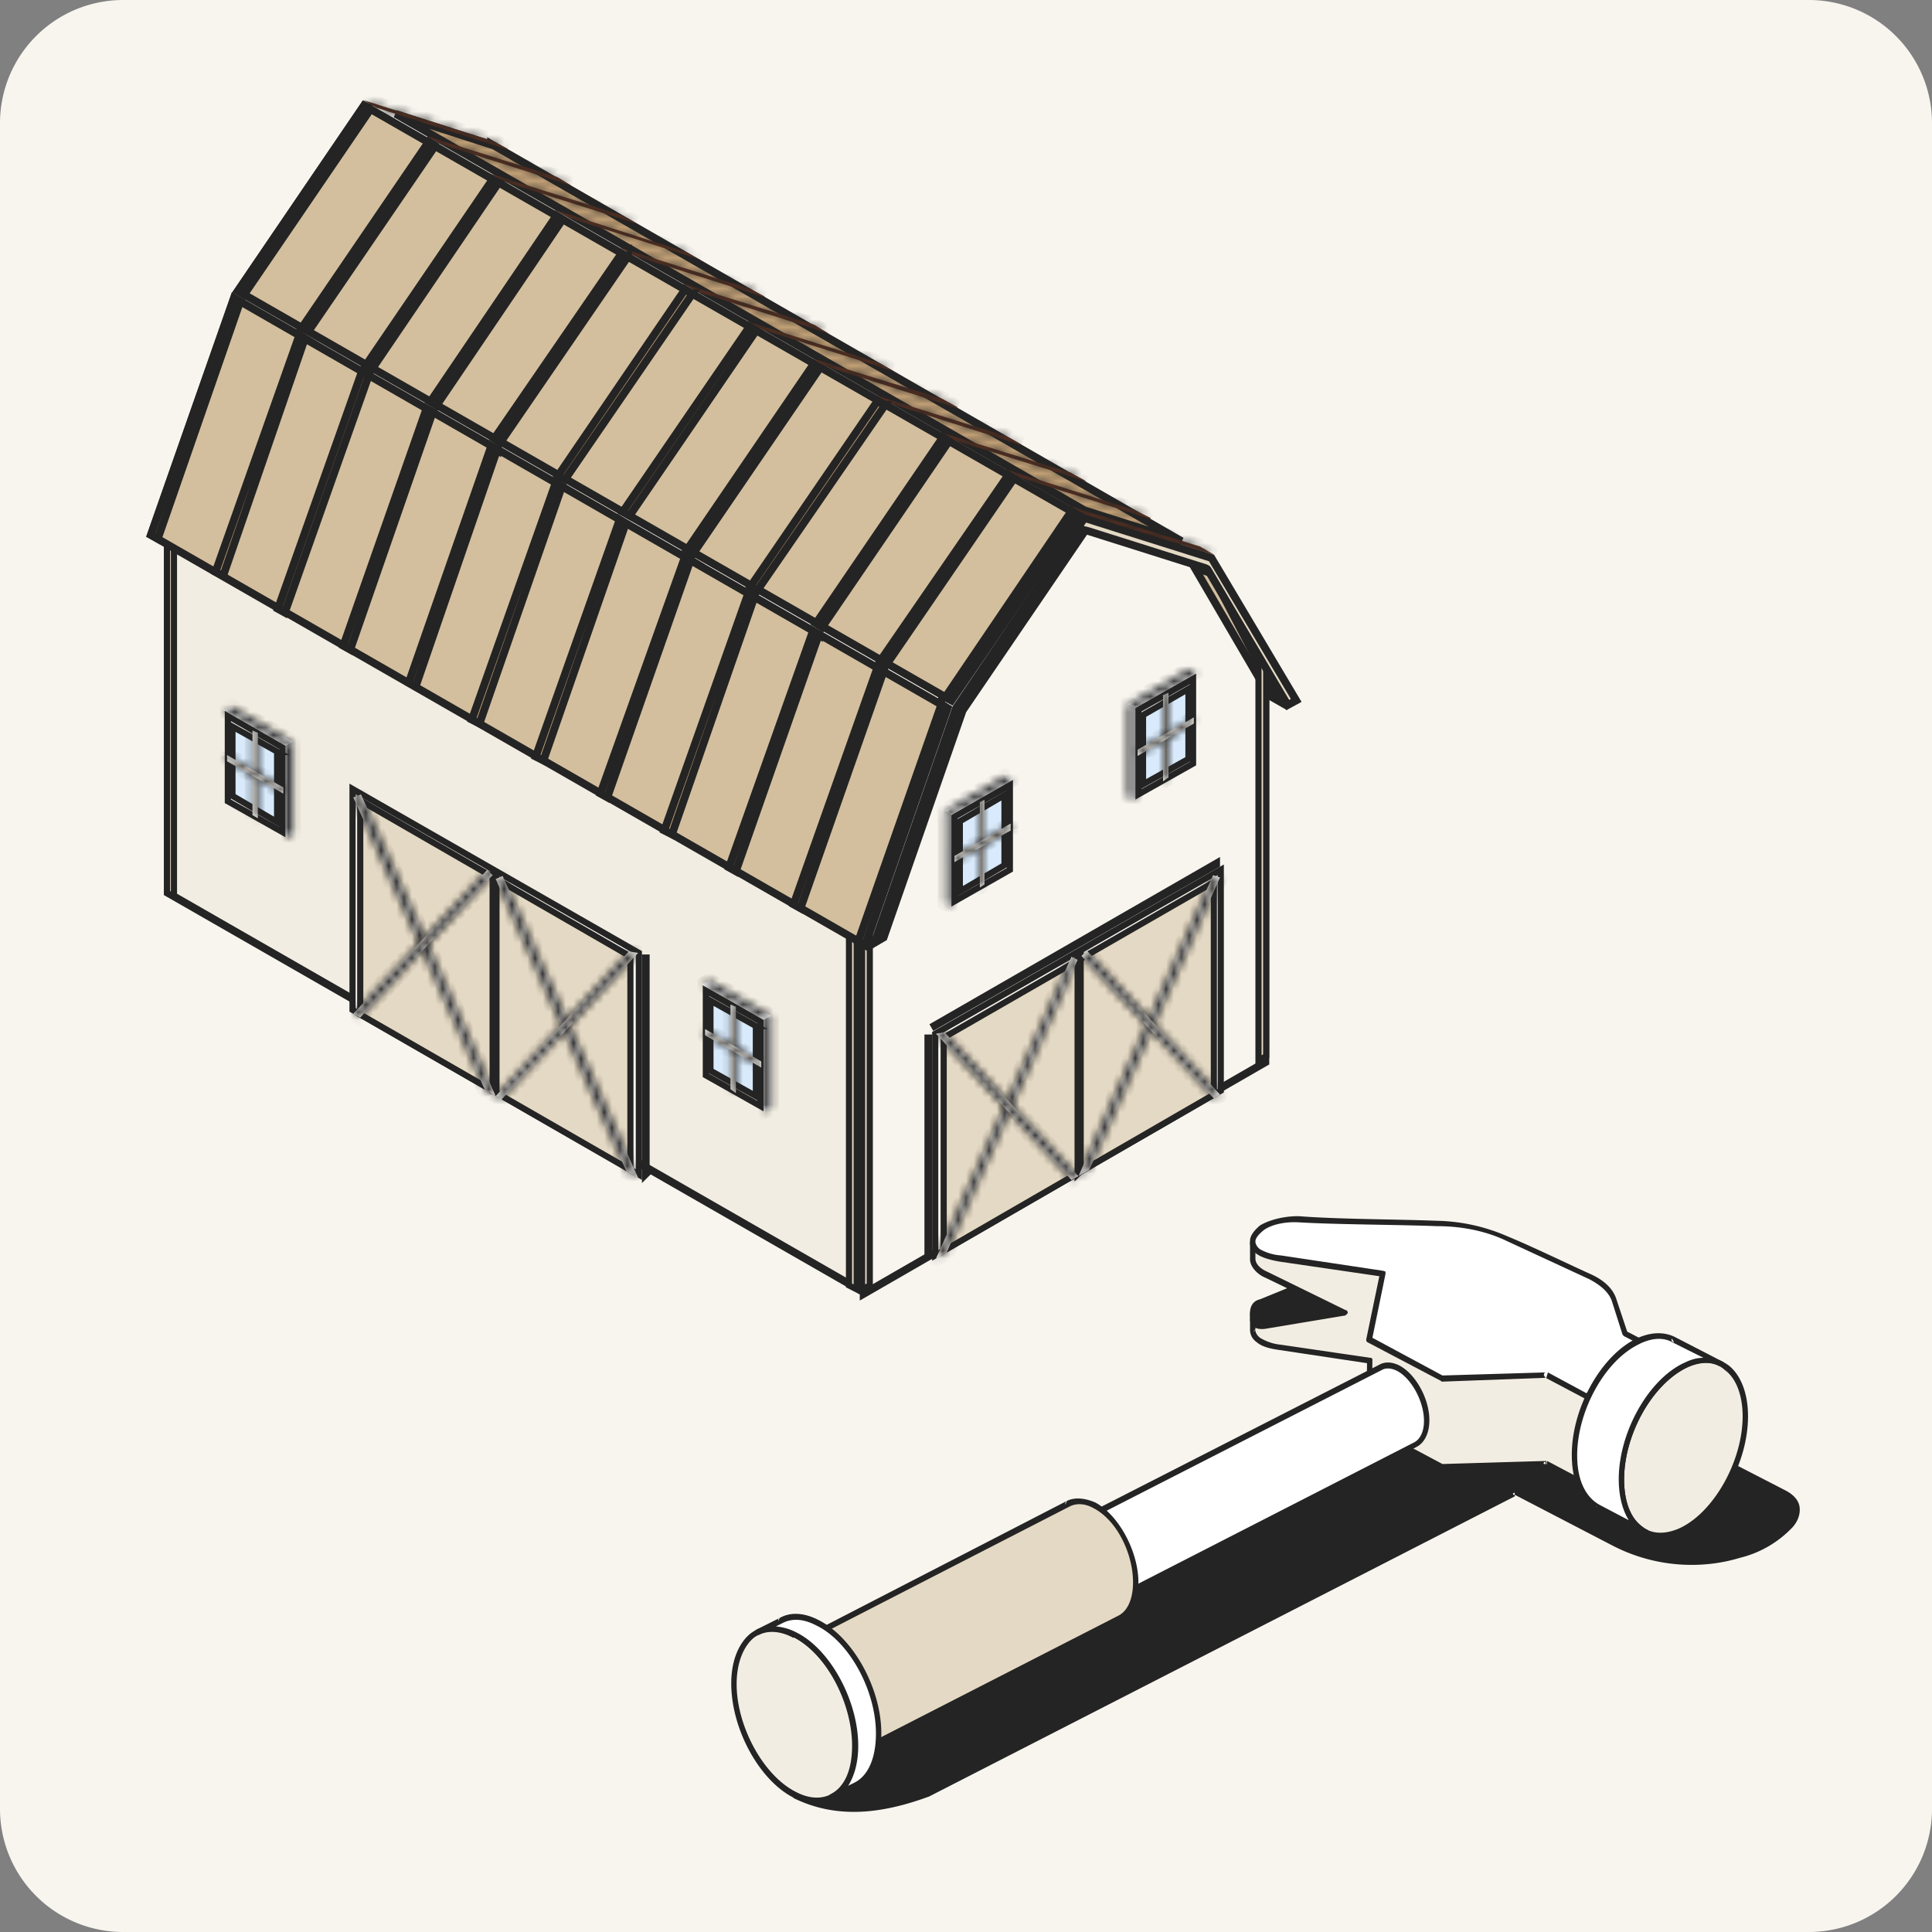 <svg xmlns="http://www.w3.org/2000/svg" width="251" height="251" fill="none"><rect width="100%" height="100%" fill="#808080" stroke="none"/><style><![CDATA[.B{fill:#fff}.C{fill:#242424}.D{fill:#f8f5ef}.E{stroke:#242424}.F{fill-rule:evenodd}.G{stroke-width:.8}.H{fill:#c1a076}.I{fill:#572f20}.J{fill:#e4d9c4}.K{fill:#f2ede2}.L{fill:#d8eafb}]]></style><g clip-path="url(#k)"><path d="M0 16A16 16 0 0 1 16 0h219a16 16 0 0 1 16 16v219a16 16 0 0 1-16 16H16a16 16 0 0 1-16-16V16Z" class="D"/><g class="E"><path fill="#d3bf9e" d="M157.4 74.5 166 91l-9.3-5.3-4.4-12.8 5.2 1.6Z"/><path d="m154 71.7 10.4 17.8V138l-52.2 30.1v-48l10.4-30 15.9-23.3 15.6 5Z" class="D"/><path d="M111.2 119.6v47.7L21.8 116V68.2l89.4 51.4Z" class="K"/><path d="M164.5 86.4v50.8l-1 .6V85.4l1 1zM113 116.3V167l-1 .5v-51.2h1zm-1.7 0v51.2l-1-.5v-50.7h1zm-88.7-51v51.2l-.9-.5V65.3h1z" class="G J"/><path fill="#d3bf9e" d="m140 67-16.4 24-92.7-53.2 16.4-24.1L140 66.9ZM123.1 92l-10.7 30.8-92.8-53.3 10.8-30.8L123.1 92Z"/><path d="m63.8 18.7 89.7 51.6-12.6-4-89.5-51.5 12.4 4Z" class="H"/><path d="m157.4 72.5 11 18.5-1.1.6L156.9 74l-.1-.1-.2-.1-15.2-4.8-.4-.1-.2.3L125 92.4v.1l-10.2 29.3-1.2.7L124.2 92l16.7-24.7 16.5 5.2Z" class="J"/></g><mask id="A" class="B"><path d="m157.8 72.1-17-5.3-1.7-1 16.8 5.2 1.9 1.1Z"/></mask><path d="m157.8 72.1-17-5.3-1.7-1 16.8 5.2 1.9 1.1Z" class="I"/><path d="m157.8 72.1-.3 1 .8-1.8-.5.8Zm-17-5.3-.5.8.2.1.3-1Zm-1.7-1 .3-1-.8 1.8.5-.8Zm16.8 5.2.5-.8V70h-.2l-.3 1Zm1.9 1.1.3-1-17-5.3-.3 1-.3 1 17 5.3.3-1Zm-17-5.3.5-1-1.7-.9-.5.9-.5.8 1.7 1 .5-.8Zm-1.7-1-.3 1 16.8 5.2.3-1 .3-1-16.8-5.2-.3 1Zm16.8 5.2-.5.9 1.9 1 .5-.8.5-.8-1.9-1.1-.5.8Z" mask="url(#A)" class="C"/><path d="m140 67-16.4 24-.8-.4 16.4-24.2.9.5Z" class="E H"/><mask id="B" class="B"><path d="m149.4 67.4-17-5.4-1.7-1 16.8 5.3 2 1Z"/></mask><path d="m149.4 67.4-17-5.4-1.7-1 16.8 5.3 2 1Z" class="I"/><path d="m149.4 67.4-.3 1 .8-1.9-.5.9Zm-17-5.4-.5.9h.2l.3-1Zm-1.7-1 .3-1-.8 1.9.5-.9Zm16.8 5.3.5-.9h-.2l-.3.9Zm2 1 .2-.9-17-5.4-.3 1-.3 1 17 5.3.3-1Zm-17-5.3.4-.9-1.7-1-.5 1-.5.8 1.7 1 .5-1Zm-1.8-1-.3 1 16.8 5.2.3-1 .3-.9-16.8-5.2-.3 1Zm16.8 5.3-.5.8 2 1.1.4-.8.5-.9-1.9-1.1-.5.9Z" mask="url(#B)" class="C"/><path d="M131.7 62.2l-16.5 24.1-.8-.5L131 61.7l.8.5zM123.1 92l-10.7 30.8-.9-.5 10.8-30.8.8.5zm-8.3-4.8L104 118l-.9-.5L114 86.7l.8.5z" class="E H"/><mask id="C" class="B"><path d="m124.3 53-17-5.4-1.7-1 16.8 5.2 2 1.1Z"/></mask><path d="m124.3 53-17-5.4-1.7-1 16.8 5.2 2 1.1Z" class="I"/><path d="m124.3 53-.3.9.8-1.8-.5.8Zm-17-5.4-.5.8.2.1.3-1Zm-1.7-1 .3-1-.8 1.8.5-.8Zm16.8 5.2.5-.8v-.1h-.2l-.3 1Zm2 1.1.2-1-17-5.3-.3 1-.3.9 17 5.4.3-1Zm-17.1-5.3.5-1-1.7-.9-.5.9-.5.8 1.7 1 .5-.8Zm-1.7-1-.3 1 16.8 5.2.3-1 .3-1-16.8-5.2-.3 1Zm16.8 5.2-.5.9 2 1 .4-.8.5-.8L123 51l-.5.8Z" mask="url(#C)" class="C"/><path d="M106.6 47.7 90 72l-.8-.5 16.5-24.2.8.5Z" class="E H"/><mask id="D" class="B"><path d="m116 48.2-17-5.4-1.8-1 16.9 5.3 1.8 1Z"/></mask><path d="m116 48.2-17-5.4-1.8-1 16.9 5.3 1.8 1Z" class="I"/><path d="m116 48.2-.4 1 .9-2-.6 1Zm-17-5.4-.6.9h.2l.3-1Zm-1.8-1 .3-1-.8 1.9.5-.9Zm16.9 5.3.5-.9h-.1l-.1-.1-.3 1Zm1.8 1 .3-.9-17-5.4-.3 1-.3 1 17 5.3.3-1Zm-17-5.3.5-.9-1.6-1-.6 1-.5.8 1.7 1 .5-1Zm-1.7-1-.3 1 16.9 5.2.3-1 .3-.9-16.9-5.2-.3 1Zm16.9 5.3-.5.8 1.8 1.1.5-.8.5-1-1.8-1-.5.9Z" mask="url(#D)" class="C"/><path d="M98.2 43L81.8 67l-.9-.5 16.5-24.1.8.5zm-8.5 29.8l-10.8 30.8-.9-.5 11-30.8.8.5zM81.3 68L70.6 98.8l-1-.5 10.9-30.8.8.5z" class="E H"/><mask id="E" class="B"><path d="m141 62.5-17-5.3-1.7-1 16.8 5.2 2 1.1Z"/></mask><path d="m141 62.5-17-5.3-1.7-1 16.8 5.2 2 1.1Z" class="I"/><path d="m141 62.5-.3 1 .8-1.8-.5.8Zm-17-5.3-.5.8.2.1.3-1Zm-1.7-1 .3-1-.8 1.8.5-.8Zm16.8 5.2.5-.8v-.1h-.2l-.3 1Zm2 1.1.2-1-17-5.3-.3 1-.3 1 17 5.3.3-1ZM124 57.2l.5-1-1.7-.9-.5.9-.5.8 1.7 1 .5-.8Zm-1.7-1-.3 1 16.8 5.2.3-1 .3-1-16.8-5.2-.3 1Zm16.8 5.2-.5.9 1.9 1 .5-.8.5-.8-1.9-1.1-.5.8Z" mask="url(#E)" class="C"/><path d="m123.3 57.3-16.5 24.2-.8-.5 16.5-24.2.8.5Z" class="E H"/><mask id="F" class="B"><path d="m132.6 57.8-17-5.4-1.7-1 16.9 5.3 1.8 1Z"/></mask><path d="m132.6 57.8-17-5.4-1.7-1 16.9 5.3 1.8 1Z" class="I"/><path d="m132.6 57.8-.3 1 .8-2-.5 1Zm-17-5.4-.5.9h.2l.3-1Zm-1.7-1 .3-1-.8 1.9.5-.9Zm16.9 5.3.5-.9h-.2l-.3.9Zm1.8 1 .3-.9-17-5.4-.3 1-.3 1 17 5.3.3-1Zm-17-5.3.5-.9-1.7-1-.5 1-.5.8 1.7 1 .5-1Zm-1.7-1-.3 1 16.9 5.2.3-1 .3-.9-16.9-5.2-.3 1Zm16.9 5.3-.5.8 1.8 1.1.5-.8.5-1-1.8-1-.5.9Z" mask="url(#F)" class="C"/><path d="M115 52.6L98.4 76.7l-.9-.5L114 52.1l.8.5zm-8.6 29.8l-10.8 30.8-.9-.5L105.6 82l.8.5zM98 77.6l-10.7 30.8-1-.5 10.9-30.8.8.5z" class="E H"/><mask id="G" class="B"><path d="m107.6 43.3-17-5.4-1.7-1 16.9 5.3 1.8 1.1Z"/></mask><path d="m107.6 43.3-17-5.4-1.7-1 16.9 5.3 1.8 1.1Z" class="I"/><path d="m107.6 43.3-.3 1 .9-1.9-.6 1Zm-17-5.4-.5 1h.2l.3-1ZM89 37l.3-.9-.8 1.8.5-.8Zm16.9 5.3.5-.8-.1-.1h-.1l-.3 1Zm1.8 1.1.3-1L91 37l-.3 1-.3.9 17 5.4.3-1Zm-17-5.4.5-.8-1.6-1-.6.9-.5.8 1.7 1 .5-.9ZM89 37l-.3 1 16.9 5.3.3-1 .3-1L89.2 36l-.3 1Zm16.9 5.3-.5.9 1.8 1 .5-.8.6-.9-2-1-.4.8Z" mask="url(#G)" class="C"/><path d="M90 38.1L73.4 62.3l-.9-.5L89 37.6l.8.5z" class="E H"/><mask id="H" class="B"><path d="m99.3 38.6-17-5.4-1.7-1 16.8 5.3 1.9 1Z"/></mask><path d="m99.3 38.6-17-5.4-1.7-1 16.8 5.3 1.9 1Z" class="I"/><path d="m99.3 38.6-.3 1 .8-2-.5 1Zm-17-5.4-.5.9h.2l.3-1Zm-1.7-1 .3-1-.8 1.9.5-.9Zm16.8 5.3.5-1h-.2l-.3 1Zm1.9 1 .3-.9-17-5.4-.3 1-.3 1 17 5.3.3-1Zm-17-5.3.5-.9-1.7-1-.5.9-.5.9 1.7 1 .5-1Zm-1.7-1-.3 1L97 38.4l.3-1 .3-.9-16.8-5.3-.3 1Zm16.8 5.3-.5.8 1.9 1.1.5-.8.5-1-1.9-1-.5.9Z" mask="url(#H)" class="C"/><path d="M81.6 33.3L65 57.5l-.8-.5 16.5-24 .9.4zM73 63.2L62.3 94l-1-.5 10.9-30.8.8.5zm-8.4-4.8L54 89.2l-.9-.5L63.8 58l.8.5z" class="E H"/><mask id="I" class="B"><path d="m74.2 24.1-17-5.4-1.7-1L72.4 23l1.8 1.1Z"/></mask><path d="m74.2 24.1-17-5.4-1.7-1L72.4 23l1.8 1.1Z" class="I"/><path d="m74.2 24.1-.3 1 .9-1.9-.6 1Zm-17-5.4-.5 1h.2l.3-1Zm-1.7-1 .3-.9-.8 1.8.5-.8ZM72.4 23l.5-.9h-.2l-.3 1Zm1.8 1.1.3-1-17-5.3-.3 1-.3.9 17 5.4.3-1Zm-17-5.4.5-.8-1.6-1-.6.9-.5.8 1.7 1 .5-.9Zm-1.7-1-.2 1L72 24l.3-1 .3-1-16.9-5.2-.3 1ZM72.4 23l-.5.9 1.8 1 .5-.8.6-.9-2-1-.4.8Z" mask="url(#I)" class="C"/><path d="M56.5 19 40.1 43l-.9-.4 16.5-24.2.8.5Z" class="E H"/><mask id="J" class="B"><path d="m65.9 19.4-17-5.4-1.7-1L64 18.3l1.9 1Z"/></mask><path d="m65.9 19.4-17-5.4-1.7-1L64 18.3l1.9 1Z" class="I"/><path d="m65.9 19.4-.3.9.8-1.8-.5.9Zm-17-5.4-.5.8v.1h.2l.3-1Zm-1.7-1 .3-1-.8 1.9.5-.9ZM64 18.3l.5-1h-.2l-.3 1Zm1.9 1 .3-.9-17-5.4-.3 1-.3 1 17 5.3.3-1Zm-17-5.3.5-.9-1.7-1-.5.9-.5.9 1.7 1 .5-1Zm-1.7-1-.3 1 16.8 5.2.3-1 .3-.9L47.5 12l-.3 1ZM64 18.3l-.5.8 1.9 1.1.5-.8.5-1-1.9-1-.5.9Z" mask="url(#J)" class="C"/><path d="M48.2 14.1L31.7 38.3l-.8-.5 16.4-24.1.9.4zM39.6 44L29 74.8l-1-.5 10.9-30.8.8.5zm-8.4-4.8L20.5 70l-.9-.5 10.8-30.8.8.5z" class="E H"/><mask id="K" class="B"><path d="m90.9 33.7-17-5.4-1.7-1L89 32.7l1.9 1.1Z"/></mask><path d="m90.9 33.7-17-5.4-1.7-1L89 32.7l1.9 1.1Z" class="I"/><path d="m90.9 33.7-.3 1 .8-1.9-.5 1Zm-17-5.4-.6 1H73.6l.3-1Zm-1.7-1 .3-.9-.8 1.8.5-.8ZM89 32.7l.5-.8-.1-.1h-.1l-.3 1Zm1.9 1.1.3-1-17-5.3-.3 1-.3.9 17 5.4.3-1Zm-17-5.4.5-.8-1.7-1-.5.9-.5.8 1.6 1 .6-.9Zm-1.7-1-.3 1 16.8 5.3.3-1 .3-1-16.8-5.2-.3 1ZM89 32.7l-.5.9 1.9 1 .5-.8.5-.9-2-1-.4.8Z" mask="url(#K)" class="C"/><path d="M73.1 28.5 56.7 52.7l-.8-.5L72.3 28l.8.5Z" class="E H"/><mask id="L" class="B"><path d="m82.5 29-17-5.4-1.7-1 16.8 5.3 1.9 1Z"/></mask><path d="m82.5 29-17-5.4-1.7-1 16.8 5.3 1.9 1Z" class="I"/><path d="m82.5 29-.3.9.8-1.8-.5.9Zm-17-5.4-.5.8v.1h.2l.3-1Zm-1.7-1 .3-1-.8 1.9.5-.9Zm16.8 5.3.5-1h-.2l-.3 1Zm1.9 1 .3-.9-17-5.4-.3 1-.3 1 17 5.3.3-1Zm-17-5.3.5-.9-1.7-1-.5.9-.5.9 1.7 1 .5-1Zm-1.7-1-.3 1 16.8 5.2.3-1 .3-.9-16.8-5.3-.3 1Zm16.8 5.3-.5.8 1.9 1.1.5-.8.5-1-1.9-1-.5.9Z" mask="url(#L)" class="C"/><g class="E"><path d="M64.8 23.7L48.3 48l-.8-.5L64 23.3l.8.4zm-8.6 29.9L45.5 84.4l-.9-.5 10.8-30.8.8.5zm-8.3-4.8L37 79.6l-.9-.5L47 48.3l.9.5z" class="H"/><path d="m158.6 141.7-37.1 21.4v-28.8l37.1-21.3v28.7Z" class="D G"/><path d="M120.6 134.4V163v-28.6Z" class="B"/><path d="m157.7 142.2-35.1 20.3v-27.7l35.1-20.2v27.6Z" class="G J"/><path d="m140.3 152.1-.2.2v-28l.2-.2v28Z" class="D"/></g><mask id="M" class="B"><path d="m141.5 152 17-38-.9-.3-17.5 39.1 1.4-.8Z"/></mask><path d="m141.5 152 17-38-.9-.3-17.5 39.1 1.4-.8Z" class="D"/><path d="m141.5 152 .5.9.3-.2.2-.3-1-.4Zm17-38 1 .5.4-1-1-.3-.4.9Zm-.9-.3.5-1-1-.3-.4.9 1 .4Zm-17.5 39.1-1-.4-1.2 2.8 2.7-1.5-.5-.9Zm1.4-.8 1 .4 17-38-1-.3-.9-.4-17 38 1 .3Zm17-38 .5-.8-1-.4-.4.9-.4.9 1 .4.3-1Zm-.9-.3-.9-.4-17.5 39.1.9.4 1 .5 17.5-39.2-1-.4Zm-17.5 39.1.5 1 1.4-.9-.5-.9-.5-.8-1.4.8.5.8Z" mask="url(#M)" class="C"/><mask id="N" class="B"><path d="m157.7 142.7.8-.5-17.3-18.7-.7.7 17.2 18.5Z"/></mask><path d="m157.7 142.7.8-.5-17.3-18.7-.7.7 17.2 18.5Z" class="D"/><path d="m157.7 142.7-.8.7.6.6.6-.4-.4-.9Zm.8-.5.5.9 1.2-.6-1-1-.7.7Zm-17.3-18.7.7-.7-.7-.7-.7.7.7.7Zm-.7.7-.7-.8-.8.7.7.8.8-.7Zm17.2 18.5.4.9 1-.5-.6-.9-.4-.8-1 .4.6 1Zm.8-.5.8-.7-17.4-18.7-.7.7-.8.7 17.4 18.7.7-.7Zm-17.3-18.7-.7-.7-.7.6.7.8.6.7.8-.7-.7-.7Zm-.7.7-.8.7 17.2 18.5.8-.7.7-.7-17.2-18.5-.7.7Z" mask="url(#N)" class="C"/><mask id="O" class="B"><path d="m123 162.7 17-38-.8-.4-17.6 39.2 1.5-.8Z"/></mask><path d="m123 162.7 17-38-.8-.4-17.6 39.2 1.5-.8Z" class="D"/><path d="m123 162.7.6.9.2-.2.2-.3-1-.4Zm17-38 1 .4.4-1-.9-.3-.4.9Zm-.8-.4.4-1-1-.4-.3 1 .9.4Zm-17.6 39.2-1-.4-1.2 2.8 2.7-1.5-.5-.9Zm1.5-.8.9.4 17-38-1-.4-.8-.4-17 38 .9.4Zm17-38 .4-1-.9-.3-.4.9-.4.9.9.4.4-1Zm-1-.4-.8-.4-17.6 39.2.9.4 1 .4 17.5-39.2-1-.4Zm-17.5 39.2.5.9 1.5-.8-.5-1-.5-.8-1.5.9.5.8Z" mask="url(#O)" class="C"/><mask id="P" class="B"><path d="m139.2 153.3.9-.5-17.4-18.7-1.1.2 17.6 19Z"/></mask><path d="m139.2 153.3.9-.5-17.4-18.7-1.1.2 17.6 19Z" class="D"/><path d="m139.2 153.3-.7.7.6.6.7-.4-.6-.9Zm.9-.5.5 1 1-.7-.8-1-.7.7Zm-17.4-18.7.8-.7-.4-.4-.6.1.2 1Zm-1.1.2-.2-1-1.8.4 1.3 1.3.7-.7Zm17.6 19 .6 1 .8-.6-.5-.9-.5-.8-.9.5.5.8Zm.9-.5.7-.6-17.3-18.8-.8.7-.7.7 17.4 18.7.7-.7Zm-17.4-18.7-.2-1-1.1.2.2 1 .2 1 1.1-.2-.2-1Zm-1.1.2-.7.7 17.6 19 .7-.7.8-.6-17.7-19-.7.6Z" mask="url(#P)" class="C"/><g class="E"><path d="m158 112.3-37 21.2 37-21.3Z" class="B"/><path d="M83 123.8v28.8l-37.2-21.4v-28.7L83 123.8Z" class="D G"/><path d="M84 152.4h-.1V124v28.5Z" class="B"/><path d="M81.9 124.3V152l-35.1-20.2V104l35 20.2Z" class="G J"/><path d="M64.4 113.7v28.1l-.3-.1v-28h.3Z" class="D"/></g><mask id="Q" class="B"><path d="m63 141.6-17.1-38 1-.4 17.5 39.2-1.5-.8Z"/></mask><path d="m63 141.6-17.1-38 1-.4 17.5 39.2-1.5-.8Z" class="D"/><path d="m63 141.6-1 .4.1.3.3.1.5-.8Zm-17.1-38-.4-1-1 .5.5 1 .9-.5Zm1-.4.8-.4-.4-1-.9.5.4.9Zm17.5 39.2-.5.8 2.6 1.5-1.2-2.7-1 .4Zm-1.5-.8 1-.5-17-38-1 .5-1 .4L62 142l1-.4Zm-17-38 .4 1 1-.5-.5-.9-.4-1-.9.5.4.9Zm1-.4-1 .4 17.5 39.2 1-.4.9-.4-17.6-39.2-.9.4Zm17.5 39.2.5-1-1.5-.7-.5.9-.5.8 1.5.8.5-.8Z" mask="url(#Q)" class="C"/><mask id="R" class="B"><path d="m46.8 132.2-.9-.5L63.3 113l.7.7-17.2 18.5Z"/></mask><path d="m46.8 132.2-.9-.5L63.3 113l.7.7-17.2 18.5Z" class="D"/><path d="m46.8 132.2-.5 1 .7.3.5-.6-.7-.7Zm-.9-.5-.7-.6-.9.9 1.1.6.5-.9ZM63.3 113l.6-.7-.7-.7-.7.7.8.7Zm.7.7.7.7.7-.8-.7-.6-.7.7Zm-17.2 18.5.5-.8-1-.5-.4.8-.5 1 1 .4.4-.9Zm-.9-.5.7.7L64 113.7l-.7-.7-.8-.7-17.3 18.8.7.6ZM63.3 113l-.7.8.7.6.7-.7.7-.7-.8-.7-.6.7Zm.7.7-.7-.7L46 131.6l.7.6.7.7 17.2-18.5-.7-.7Z" mask="url(#R)" class="C"/><mask id="S" class="B"><path d="m81.4 152.2-17-38 .9-.4L82.9 153l-1.5-.8Z"/></mask><path d="m81.4 152.2-17-38 .9-.4L82.9 153l-1.5-.8Z" class="D"/><path d="m81.4 152.2-1 .4.2.3.3.2.5-.9Zm-17-38-.4-1-1 .5.4.9 1-.4Zm.9-.4.9-.4-.4-1-1 .5.5.9ZM82.9 153l-.5 1 2.6 1.5-1.2-2.9-1 .4Zm-1.5-.8 1-.4-17.1-38-1 .4-.9.4 17 38 1-.4Zm-17-38 .4.9.9-.4-.4-1-.4-.8-1 .4.5.9Zm.9-.4-1 .4L82 153.5l1-.5.9-.4-17.6-39.2-1 .4ZM82.9 153l.5-.8-1.5-.9-.5 1-.5.8 1.5.8.5-.9Z" mask="url(#S)" class="C"/><mask id="T" class="B"><path d="m65.2 142.9-.8-.5 17.3-18.8 1.2.2-17.7 19Z"/></mask><path d="m65.2 142.9-.8-.5 17.3-18.8 1.2.2-17.7 19Z" class="D"/><path d="m65.2 142.9-.5.8.7.4.5-.6-.7-.6Zm-.8-.5-.8-.7-.8.9 1 .6.6-.8Zm17.3-18.8.2-1h-.5l-.4.3.7.7Zm1.2.2.7.7 1.2-1.3-1.7-.3-.2 1Zm-17.7 19 .5-.8-.8-.5-.5.9-.5.8.8.5.5-.8Zm-.8-.4.7.6 17.4-18.7-.8-.7-.7-.7-17.4 18.8.8.7Zm17.3-18.8-.2 1 1.2.2.2-1 .2-1-1.2-.2-.2 1Zm1.2.2-.8-.6-17.6 19 .7.7.7.6 17.7-19-.7-.7Z" mask="url(#T)" class="C"/><path d="m155 99.2-7.1 4v-11l7.1-4v11Z" class="D E G"/><mask id="U" class="B"><path d="m146.6 91.5.9.5v12l-1-.5v-12Z"/></mask><path d="m146.6 91.5.9.5v12l-1-.5v-12Z" class="B"/><path d="m146.6 91.5.5-.9-1.5-.8v1.7h1Zm.9.5h1v-.6l-.5-.3-.5 1Zm0 12-.5.8 1.5.9V104h-1Zm-1-.5h-1v.5l.6.3.5-.8Zm0-12-.4.9.9.5.5-.9.5-.9-1-.5-.4.9Zm1 .5h-1v12h2V92h-1Zm0 12 .5-.9-1-.5-.4.9-.5.8.9.5.5-.8Zm-1-.5h1v-12h-2v12h1Z" mask="url(#U)" class="C"/><path d="m154.4 98.6-5.9 3.3v-9l5.9-3.4v9Z" class="E G L"/><mask id="V" class="B"><path d="m151.1 90.3.7-.3v11l-.7.5V90.3Z"/></mask><path d="m151.1 90.3.7-.3v11l-.7.5V90.3Z" class="D"/><path d="m151.1 90.3-.4-.9-.6.3v.6h1Zm.7-.3h1v-1.5l-1.4.6.4 1Zm0 11 .5 1 .5-.4v-.5h-1Zm-.7.5h-1v1.8l1.6-1-.6-.8Zm0-11.2.4 1 .7-.4-.4-.9-.4-.9-.7.3.4 1Zm.7-.3h-1v11h2V90h-1Zm0 11-.6-.8-.6.4.5.9.6.8.6-.4-.5-.8Zm-.7.5h1V90.3h-2v11.2h1Z" mask="url(#V)" class="C"/><mask id="W" class="B"><path d="M155.1 93.2v.8l-7.3 4.2v-.8l7.3-4.2Z"/></mask><path d="M155.1 93.2v.8l-7.3 4.2v-.8l7.3-4.2Z" class="D"/><path d="M155.1 93.2h1v-1.7l-1.5.9.5.8Zm0 .8.5.9.5-.3V94h-1Zm-7.3 4.2h-1v1.8l1.5-.9-.5-.9Zm0-.8-.5-.8-.5.3v.5h1Zm7.3-4.2h-1v.8h2v-.8h-1Zm0 .8-.5-.9-7.3 4.3.5.8.5 1 7.3-4.3-.5-.9Zm-7.3 4.2h1v-.8h-2v.8h1Zm0-.8.5 1 7.3-4.3-.5-.9-.5-.8-7.3 4.2.5.8Z" mask="url(#W)" class="C"/><mask id="X" class="B"><path d="m146.6 91.5.9.5 8-4.6-1-.5-8 4.6Z"/></mask><path d="m146.6 91.5.9.5 8-4.6-1-.5-8 4.6Z" class="B"/><path d="m146.6 91.5-.5-.9-1.5.9 1.5.9.5-.9Zm.9.5-.5.9.5.3.5-.3-.5-.9Zm8-4.6.4.9 1.5-.9-1.5-.8-.5.8Zm-1-.5.5-.8-.5-.3-.5.3.5.8Zm-8 4.6-.4.9.9.5.5-.9.5-.9-1-.5-.4.9Zm1 .5.5.9 8-4.6-.6-.9-.5-.8-8 4.5.6 1Zm8-4.6.4-.8-.9-.5-.5.8-.5.9 1 .5.4-.9Zm-1-.5-.5-.8-8 4.5.6.9.5.9 8-4.6-.6-.9Z" mask="url(#X)" class="C"/><path d="m131.2 113-7.2 4.1v-11l7.2-4.1v11Z" class="D E G"/><mask id="Y" class="B"><path d="m122.8 105.3.8.6v12l-.8-.6v-12Z"/></mask><path d="m122.8 105.3.8.6v12l-.8-.6v-12Z" class="B"/><path d="m122.8 105.3.5-.8-1.5-.9v1.7h1Zm.8.6h1v-.6l-.5-.3-.5.9Zm0 12-.5.8 1.5.8v-1.7h-1Zm-.8-.6h-1v.6l.5.3.5-.9Zm0-12-.5 1 .8.4.5-.8.5-1-.8-.4-.5.8Zm.8.6h-1v12h2v-12h-1Zm0 12 .5-1-.8-.5-.5.9-.5.9.8.5.5-.9Zm-.8-.6h1v-12h-2v12h1Z" mask="url(#Y)" class="C"/><path d="m130.5 112.4-5.8 3.4v-9.1l5.8-3.4v9.1Z" class="E G L"/><mask id="Z" class="B"><path d="m127.3 104.2.6-.3v11l-.6.4v-11.1Z"/></mask><path d="m127.3 104.2.6-.3v11l-.6.4v-11.1Z" class="D"/><path d="m127.3 104.2-.4-1-.6.3v.7h1Zm.6-.3h1v-1.6l-1.4.7.4.9Zm0 11 .6.9.4-.3v-.6h-1Zm-.6.4h-1v1.8l1.5-1-.5-.8Zm0-11.1.4.9.6-.3-.4-1-.4-.8-.6.3.4.9Zm.6-.3h-1v11h2v-11h-1Zm0 11-.5-.8-.6.4.5.8.5.9.7-.4-.6-.9Zm-.6.4h1v-11.1h-2v11.1h1Z" mask="url(#Z)" class="C"/><mask id="a" class="B"><path d="M131.3 107v.9L124 112v-.8l7.3-4.2Z"/></mask><path d="M131.3 107v.9L124 112v-.8l7.3-4.2Z" class="D"/><path d="M131.3 107h1v-1.7l-1.5.9.5.9Zm0 .9.5.8.5-.3v-.5h-1ZM124 112h-1v1.7l1.5-.8-.5-1Zm0-.8-.5-.9-.5.3v.6h1Zm7.3-4.2h-1v.8h2v-.8h-1Zm0 .8-.5-.9-7.3 4.2.5.9.5.9 7.3-4.3-.5-.8ZM124 112h1v-.8h-2v.8h1Zm0-.8.5.9 7.3-4.3-.5-.8-.5-.9-7.3 4.2.5.9Z" mask="url(#a)" class="C"/><mask id="b" class="B"><path d="m122.8 105.3.8.6 8-4.6-1-.5-7.8 4.5Z"/></mask><path d="m122.8 105.3.8.6 8-4.6-1-.5-7.8 4.5Z" class="B"/><path d="m122.8 105.3-.5-.8-1.5.8 1.5 1 .5-1Zm.8.6-.5.8.5.3.5-.3-.5-.8Zm8-4.6.5.8 1.5-.8-1.5-.9-.5.9Zm-1-.5.6-.9-.5-.3-.5.3.5.9Zm-7.8 4.5-.5 1 .8.4.5-.8.5-1-.8-.4-.5.8Zm.8.6.5.8 8-4.6-.5-.8-.5-.9-8 4.6.5.9Zm8-4.6.5-.9-1-.5-.4.9-.5.8.9.5.5-.8Zm-1-.5-.4-.9-8 4.6.6.8.5 1 7.9-4.7-.5-.8Z" mask="url(#b)" class="C"/><path d="M98.8 132.7v11l-7.1-4v-11l7.1 4Z" class="D E G"/><mask id="c" class="B"><path d="m100.1 132-.9.5v12l1-.6v-12Z"/></mask><path d="m100.1 132-.9.5v12l1-.6v-12Z" class="B"/><path d="M100.1 132h1v-1.7l-1.5.8.5.9Zm-.9.5-.5-.9-.5.3v.6h1Zm0 12h-1v1.7l1.5-.9-.5-.8Zm1-.6.4 1 .5-.4v-.6h-1Zm0-12-.6-.8-.9.5.5.9.5.9 1-.5-.6-1Zm-1 .6h-1v12h2v-12h-1Zm0 12 .5.8 1-.5-.6-.9-.5-.8-.9.5.5.9Zm1-.6h1v-12h-2v12h1Z" mask="url(#c)" class="C"/><path d="M98.2 133.3v9.1l-5.9-3.3V130l5.9 3.3Z" class="E G L"/><mask id="d" class="B"><path d="m95.6 130.8-.7-.3v11l.7.5v-11.2Z"/></mask><path d="m95.6 130.8-.7-.3v11l.7.5v-11.2Z" class="D"/><path d="M95.6 130.8h1v-.6l-.6-.3-.4 1Zm-.7-.3.5-.9-1.5-.6v1.5h1Zm0 11h-1v.6l.5.3.5-.8Zm.7.5-.6.8 1.6 1V142h-1Zm0-11.2.4-.9-.6-.3-.5 1-.4.8.7.3.4-.9Zm-.7-.3h-1v11h2v-11h-1Zm0 11-.5.9.6.4.6-.8.5-.9-.6-.4-.6.9Zm.7.5h1v-11.2h-2V142h1Z" mask="url(#d)" class="C"/><mask id="e" class="B"><path d="M91.6 133.7v.8l7.3 4.2v-.8l-7.3-4.2Z"/></mask><path d="M91.6 133.7v.8l7.3 4.2v-.8l-7.3-4.2Z" class="D"/><path d="m91.6 133.7.5-.9-1.5-.8v1.7h1Zm0 .8h-1v.6l.5.3.5-.9Zm7.3 4.2-.5.9 1.5.9v-1.8h-1Zm0-.8h1v-.5l-.5-.3-.5.8Zm-7.3-4.2h-1v.8h2v-.8h-1Zm0 .8-.5.9 7.3 4.2.5-.9.5-.8-7.3-4.3-.5 1Zm7.3 4.2h1v-.8h-2v.8h1Zm0-.8.5-.8-7.3-4.3-.5 1-.5.8 7.3 4.2.5-.9Z" mask="url(#e)" class="C"/><mask id="f" class="B"><path d="m100.1 132-.9.5-8-4.6 1-.5 8 4.6Z"/></mask><path d="m100.1 132-.9.5-8-4.6 1-.5 8 4.6Z" class="B"/><path d="m100.1 132 .5.9 1.5-1-1.5-.8-.5.9Zm-.9.5-.5.9.5.3.5-.3-.5-.9Zm-8-4.6-.4-.8-1.5.8 1.5.9.5-.9Zm1-.5.5-.9-.5-.2-.5.2.5 1Zm8 4.6-.6-.9-.9.5.5 1 .5.8 1-.5-.6-1Zm-1 .5.5-.9-8-4.5-.4.8-.5.9 8 4.6.4-.9Zm-8-4.6.6.9.9-.5-.5-.9-.5-.9-.9.6.5.8Zm1-.5-.5.9 8 4.6.4-1 .5-.8-8-4.6-.4 1Z" mask="url(#f)" class="C"/><path d="M36.7 97.1v11l-7.1-4V93l7.1 4.1Z" class="D E G"/><mask id="g" class="B"><path d="m38 96.4-.9.5v12l1-.6v-12Z"/></mask><path d="m38 96.4-.9.5v12l1-.6v-12Z" class="B"/><path d="M38 96.4h1v-1.8l-1.5.9.5.9Zm-.9.5-.5-.9-.5.3v.6h1Zm0 12h-1v1.7l1.5-.9-.5-.9Zm1-.6.4.9.5-.3v-.6h-1Zm0-12-.6-.8-.9.5.5.9.5.8 1-.5-.6-.8Zm-1 .6h-1v12h2v-12h-1Zm0 12 .5.8 1-.5-.6-.9-.5-.8-.9.5.5.8Zm1-.6h1v-12h-2v12h1Z" mask="url(#g)" class="C"/><path d="M36 97.7v9.1l-5.8-3.4v-9l5.9 3.3Z" class="E G L"/><mask id="h" class="B"><path d="m33.5 95.2-.7-.3v11l.7.4V95.2Z"/></mask><path d="m33.5 95.2-.7-.3v11l.7.4V95.2Z" class="D"/><path d="M33.5 95.2h1v-.7l-.6-.2-.4.9Zm-.7-.3.5-1-1.5-.6V95h1Zm0 11h-1v.6l.5.3.5-.9Zm.7.4-.6.9 1.6 1v-1.9h-1Zm0-11.1.4-1-.6-.2-.5.9-.4 1 .7.2.4-1Zm-.7-.3h-1v11h2V95h-1Zm0 11-.5.9.6.4.6-.9.5-.8-.6-.4-.6.8Zm.7.4h1V95.2h-2v11.1h1Z" mask="url(#h)" class="C"/><mask id="i" class="B"><path d="M29.5 98v.9l7.3 4.2v-.8l-7.3-4.2Z"/></mask><path d="M29.5 98v.9l7.3 4.2v-.8l-7.3-4.2Z" class="D"/><path d="m29.5 98 .5-.8-1.5-.8V98h1Zm0 .9h-1v.6l.5.2.5-.8Zm7.3 4.2-.5.9 1.5.8v-1.7h-1Zm0-.8h1v-.6l-.5-.3-.5 1Zm-7.3-4.2h-1v.8h2V98h-1Zm0 .8-.5.8 7.3 4.3.5-.9.5-.9L30 98l-.5.9Zm7.3 4.2h1v-.8h-2v.8h1Zm0-.8.5-.9-7.3-4.2-.5.9-.5.8 7.3 4.3.5-.9Z" mask="url(#i)" class="C"/><mask id="j" class="B"><path d="m38 96.4-.9.5-8-4.6 1-.5 8 4.6Z"/></mask><path d="m38 96.4-.9.5-8-4.6 1-.5 8 4.6Z" class="B"/><g class="C"><path d="m38 96.4.5.8 1.5-.8-1.5-.9-.5.9Zm-.9.5-.5.8.5.3.5-.3-.5-.8Zm-8-4.6-.4-.9-1.5.9 1.5.9.5-.9Zm1-.5.5-.9-.5-.3-.5.3.5.9Zm8 4.6-.6-.9-.9.5.5.9.5.8 1-.5-.6-.8Zm-1 .5.5-.9-8-4.6-.4.9-.5.9 8 4.5.4-.8Zm-8-4.6.6.9.9-.5-.5-1-.5-.8-1 .5.6.9Zm1-.5-.5.9 8 4.5.4-.8.5-.9-8-4.6-.4.9Z" mask="url(#j)"/><g class="F"><path d="M103.2 233.2c5.6 2.7 11.5 2 17.4-.3l76.2-39 12.8 6.5c13.6 7 29-3 22.1-6.5L198 176.6l-74 37.9-20.8 18.7z"/><path d="M196.8 194.2l12.7 6.6c5.8 3 11.9 3 16.5 1.6a14 14 0 0 0 6.9-4c.7-.8 1-1.7.9-2.6-.1-.8-.7-1.6-1.9-2.2l-33.8-17.4h-.3l-74 38L103 233v.3l.1.3c5.7 2.8 11.6 2 17.6-.2l76.1-39zm0 0c0-.3-.3-1 .2-.7l12.8 6.6a22 22 0 0 0 16 1.6c3-.9 5.3-2.3 6.5-3.7.6-.7.9-1.4.8-2-.1-.7-.6-1.3-1.5-1.7L197.9 177l-73.7 37.8-20.3 18.3c5.4 2.4 11 1.7 16.6-.5l76.1-39.1c-.1 0-.2.3-.1.4l.1.3h.2zm-34-22.8c-.1-1-.1-2 1-2.3l13.7-5.6-2.8 7-10.2 1.8c-.9 0-1.7.1-1.7-1z"/><path d="M162.4 171.4c0 .4.2.7.3 1l.7.3h1.2l10.2-1.8.2-.2 2.8-7v-.5c-.1 0-.3-.1-.4 0l-13.7 5.6c-1.3.3-1.4 1.5-1.3 2.6Zm.7 0c0-.8-.1-1.7.8-2l13-5.3-2.5 6-10 1.8h-.6l-.6-.1-.1-.5Z"/></g></g><path d="M162.7 163.6v-2.2l23 2.1 30.8 12.6v11.5l-10.4 5.3-5.2-2.7-13.6.4-9.5-5 .1-8.8-11.6-1.8c-2.7-.3-3.7-1.3-3.6-2.2v-1.4c.2.9 1 1 1.8.9l10.2-1.8-10.2-4.9c-.9-.4-1.7-1-1.8-2Z" class="F K"/><path d="M162.4 172.7c0 .6.2 1.2.9 1.7.6.5 1.5.8 3 1l11.3 1.7-.1 8.4c0 .2 0 .3.2.4l9.4 5h.2l13.5-.3 5.2 2.6h.3l10.4-5.3.2-.3V176c0-.1-.1-.3-.3-.3l-30.8-12.5-23-2.2-.3.1-.1.3v2.2c0 1 1 2 2 2.4l9.1 4.4-9 1.5c-.6.1-1.3.1-1.4-.6 0-.2-.2-.3-.3-.3-.2 0-.4.2-.4.4v1.3Zm38.5 17.9v-.8l-13.5.4-9.2-4.9.1-8.6c0-.1 0-.3-.3-.3l-11.6-1.7a6.3 6.3 0 0 1-2.7-.9c-.4-.3-.6-.7-.6-1l-.3.3.3-.4v-.2c.4.2 1 .2 1.5.1l10.2-1.7.3-.3c0-.2-.1-.4-.3-.4l-10.2-5c-.7-.3-1.5-.9-1.5-1.7v-1.7l22.5 2 30.5 12.5v11l-10 5.2-5.1-2.7-.1.8Zm0 0c-.1 0-.6-.5-.2-.7.1-.1.2.6.2.7Z" class="C F"/><path d="m142 209.2 41.9-21.5c.8-.4 1.4-1.6 1.4-3.1 0-2.8-1.6-5.8-3.7-6.9-.8-.4-1.6-.4-2.3-.1l-41.8 21.5c.6-.3 1.4-.3 2.3.2 2 1 3.7 4 3.7 6.8 0 1.5-.6 2.7-1.5 3Z" class="B F"/><g class="C F"><path d="M142 209.6a.3.3 0 0 1-.3-.3c0-.2 0-.4.2-.5.8-.3 1.2-1.4 1.2-2.8 0-2.5-1.6-5.4-3.5-6.4-.7-.4-1.4-.5-2-.2h-.1a.3.3 0 0 1-.4-.2c0-.2 0-.4.2-.5l41.9-21.4c-.2 0-.2.2-.2.4 0-.2 0-.4.2-.4.7-.4 1.6-.4 2.6.1 2.1 1.1 3.9 4.3 3.9 7.1 0 1.8-.7 3-1.7 3.5l-41.8 21.5h-.2zm41.7-22.2L143.5 208c.2-.5.3-1.2.3-2 0-2.8-1.7-6-3.9-7l-.7-.4 40.3-20.6c.5-.3 1.2-.3 2 .1 1.9 1 3.5 4 3.5 6.5 0 1.4-.5 2.4-1.3 2.8zm-76 25.1c-3.3-1.7-6 .5-6 5 0 4.3 2.7 9.2 6 11 3.3 1.7 6-.5 6-5 0-4.3-2.7-9.3-6-11z"/><path d="M107.9 212.2c-1.8-1-3.5-.8-4.7.2-1.1 1-1.9 2.6-1.9 5 0 4.5 2.8 9.6 6.3 11.4 1.8 1 3.4.7 4.6-.2 1.1-1 1.9-2.7 1.9-5 0-4.5-2.8-9.6-6.2-11.4zm-.4.7c3.3 1.6 5.8 6.4 5.8 10.7 0 2-.6 3.6-1.6 4.4s-2.3.9-3.9.1c-3.2-1.7-5.8-6.5-5.8-10.7 0-2 .6-3.6 1.7-4.4 1-.8 2.3-.9 3.8-.1z"/></g><path d="m110.8 228 34.7-17.8c1.3-.7 2.1-2.3 2.1-4.6 0-4-2.4-8.5-5.4-10-1.3-.7-2.5-.7-3.4-.2l-34.7 17.8c1-.4 2-.4 3.3.2 3 1.6 5.5 6 5.5 10 0 2.4-.9 4-2.1 4.6Z" class="F J"/><path d="M110.7 228.4a.3.3 0 0 1-.3-.2v-.1c0-.2 0-.3.2-.4 1.2-.6 1.9-2.2 1.9-4.3 0-3.8-2.4-8.2-5.2-9.6-1.2-.6-2.2-.7-3-.2h-.2a.3.3 0 0 1-.4-.2c0-.3 0-.4.2-.5l34.7-17.9-.2.5c0-.2 0-.4.2-.5 1-.5 2.3-.4 3.7.2 3 1.6 5.6 6.3 5.6 10.4 0 2.5-.9 4.2-2.3 4.9L111 228.4h-.2Zm34.6-18.5-32.8 16.8c.5-.8.7-2 .7-3.3 0-4-2.5-8.7-5.6-10.3l-1.5-.5 32.9-16.9c.8-.4 1.9-.4 3 .2 3 1.5 5.2 5.8 5.2 9.7 0 2.1-.7 3.7-1.9 4.3Z" class="C F"/><path d="M103.3 212.4c-4.4-2.3-8 .6-8 6.3s3.6 12.2 8 14.5c4.3 2.2 7.8-.7 7.8-6.4s-3.5-12.2-7.8-14.4Z" class="F K"/><path d="M103.4 212c-2.3-1.1-4.4-1-6 .3-1.4 1.2-2.4 3.4-2.4 6.4 0 5.9 3.6 12.5 8 14.8 2.4 1.2 4.5 1 6-.2s2.5-3.5 2.5-6.5c0-5.9-3.6-12.5-8-14.8Zm-.3.7c4.3 2.2 7.7 8.5 7.7 14.1 0 2.8-.8 4.8-2.2 5.9-1.3 1-3.1 1.2-5.2.1-4.2-2.1-7.7-8.5-7.7-14 0-2.8.9-4.9 2.2-6 1.3-1 3.2-1.1 5.2 0Z" class="C F"/><path d="m108 233.5 3.1-1.6c1.9-1 3-3.3 3-6.6 0-5.8-3.4-12.2-7.8-14.5-1.8-1-3.5-1-4.8-.3l-3 1.6c1.2-.7 3-.7 4.8.3 4.3 2.2 7.8 8.7 7.8 14.4 0 3.3-1.2 5.7-3 6.7Z" class="B F"/><path d="M108 233.8a.3.3 0 0 1-.3-.2c0-.2 0-.4.2-.5 1.8-.9 2.8-3.1 2.8-6.3 0-5.6-3.4-12-7.6-14.1-1.7-.9-3.3-1-4.5-.3h-.2a.3.3 0 0 1-.3-.2c0-.2 0-.4.2-.5l3-1.5-.2.4c0-.2 0-.4.2-.4 1.4-.8 3.2-.7 5.1.3 4.5 2.3 8.1 8.9 8.1 14.7 0 3.5-1.3 6-3.2 7l-3 1.6h-.2Zm3-2.2-.8.4c.8-1.3 1.3-3 1.3-5.2 0-5.8-3.6-12.5-8-14.7a7 7 0 0 0-2.7-.8l.8-.4c1.3-.7 2.8-.6 4.5.3 4.3 2.1 7.7 8.5 7.7 14 0 3.2-1 5.5-2.8 6.4Z" class="C F"/><path d="m200.9 178.7-13.6.4-9.4-5 1.7-8.7-13.3-2c-6.7-.8-2.9-5.3 2.4-5 5 .3 12.8.4 18 .5 3.4.1 6.6.8 9 2l11 5c1.5.8 2.6 1.8 3 3l1.4 4.4 5.4 2.7-10.4 5.3-5.2-2.6Z" class="B F"/><path d="M200.8 179l5.1 2.7h.4l10.3-5.4c.2 0 .2-.2.2-.3s0-.2-.2-.3l-5.2-2.7-1.4-4.2c-.4-1.3-1.5-2.4-3.2-3.2-2.9-1.3-7.6-3.6-11-5a24 24 0 0 0-9.1-2c-5.2-.2-13-.2-18-.6-2 0-3.8.5-5 1.2-.7.6-1.3 1.3-1.3 2 0 .5 0 1 .5 1.4.6.6 1.6 1 3.3 1.3l13 1.9-1.7 8.2c0 .2 0 .3.2.4l9.5 5 .1.1 13.5-.5zm0 0v-.7l-13.4.4-9.1-4.9 1.7-8.3v-.3l-.3-.1-13.3-2a6.5 6.5 0 0 1-2.7-.8c-.4-.3-.6-.7-.6-1 0-.5.5-1 1.1-1.5 1-.7 2.7-1.1 4.5-1 5 .3 12.9.3 18 .5 3.4 0 6.5.7 9 1.9l10.8 5c1.5.8 2.5 1.7 2.9 2.8l1.4 4.4.2.2 4.7 2.4-9.6 5-5-2.7-.2.7zm0 0s-.5-.5 0-.7v.7z" class="C F"/><path d="M218.7 177.5c4.4-2.3 8 .6 8 6.5 0 5.8-3.6 12.4-8 14.7s-8-.6-8-6.5c0-5.8 3.6-12.4 8-14.7z" class="F K"/><path d="M218.5 177.2c-4.5 2.3-8.2 9-8.2 15 0 3 1 5.4 2.5 6.6 1.6 1.3 3.7 1.4 6 .2 4.6-2.3 8.3-9 8.3-15 0-3.1-1-5.4-2.5-6.6-1.6-1.2-3.7-1.4-6-.2Zm.4.6c2-1 3.9-1 5.2.2 1.4 1 2.3 3.2 2.3 6 0 5.7-3.6 12.2-7.9 14.4-2 1-4 1-5.3-.2-1.4-1-2.2-3.2-2.2-6 0-5.7 3.5-12.1 7.9-14.4Z" class="C F"/><path d="m213.8 199-6.1-3.1c-2-1-3.1-3.4-3.1-6.8 0-5.9 3.6-12.5 8-14.7 1.8-1 3.5-1 5-.3l6 3.1c-1.3-.7-3-.6-4.9.3-4.4 2.3-8 8.9-8 14.7 0 3.4 1.2 5.8 3 6.8Z" class="B F"/><path d="M223.6 177.6c.2 0 .3 0 .3-.2v-.1c.1-.2 0-.4-.1-.4l-6.2-3.2c-1.4-.7-3.2-.7-5.2.3-4.5 2.3-8.2 9-8.2 15 0 3.7 1.3 6.2 3.3 7.2h.1-.1l6 3.1h.2l.4-.1v-.1c0-.2 0-.4-.2-.4-1.8-1-2.9-3.2-2.9-6.5 0-5.7 3.5-12.1 7.9-14.4 1.7-.9 3.3-1 4.5-.3h.2Zm-6.3-3.2 4 2c-1 0-1.8.3-2.8.8-4.5 2.3-8.2 9-8.2 15 0 2.2.5 4 1.3 5.3l-3.8-2c-1.8-1-2.9-3.2-2.9-6.4 0-5.7 3.5-12.2 7.9-14.4 1.7-.9 3.3-1 4.5-.3Zm-9.6 21.8s-.3-.6-.4-.5c-.1.3.4.5.4.5Zm9.8-21.8-.3-.5c-.2.4.3.5.3.5Z" class="C F"/></g><defs><clipPath id="k"><path d="M0 0h251v251H0z" class="B"/></clipPath></defs></svg>